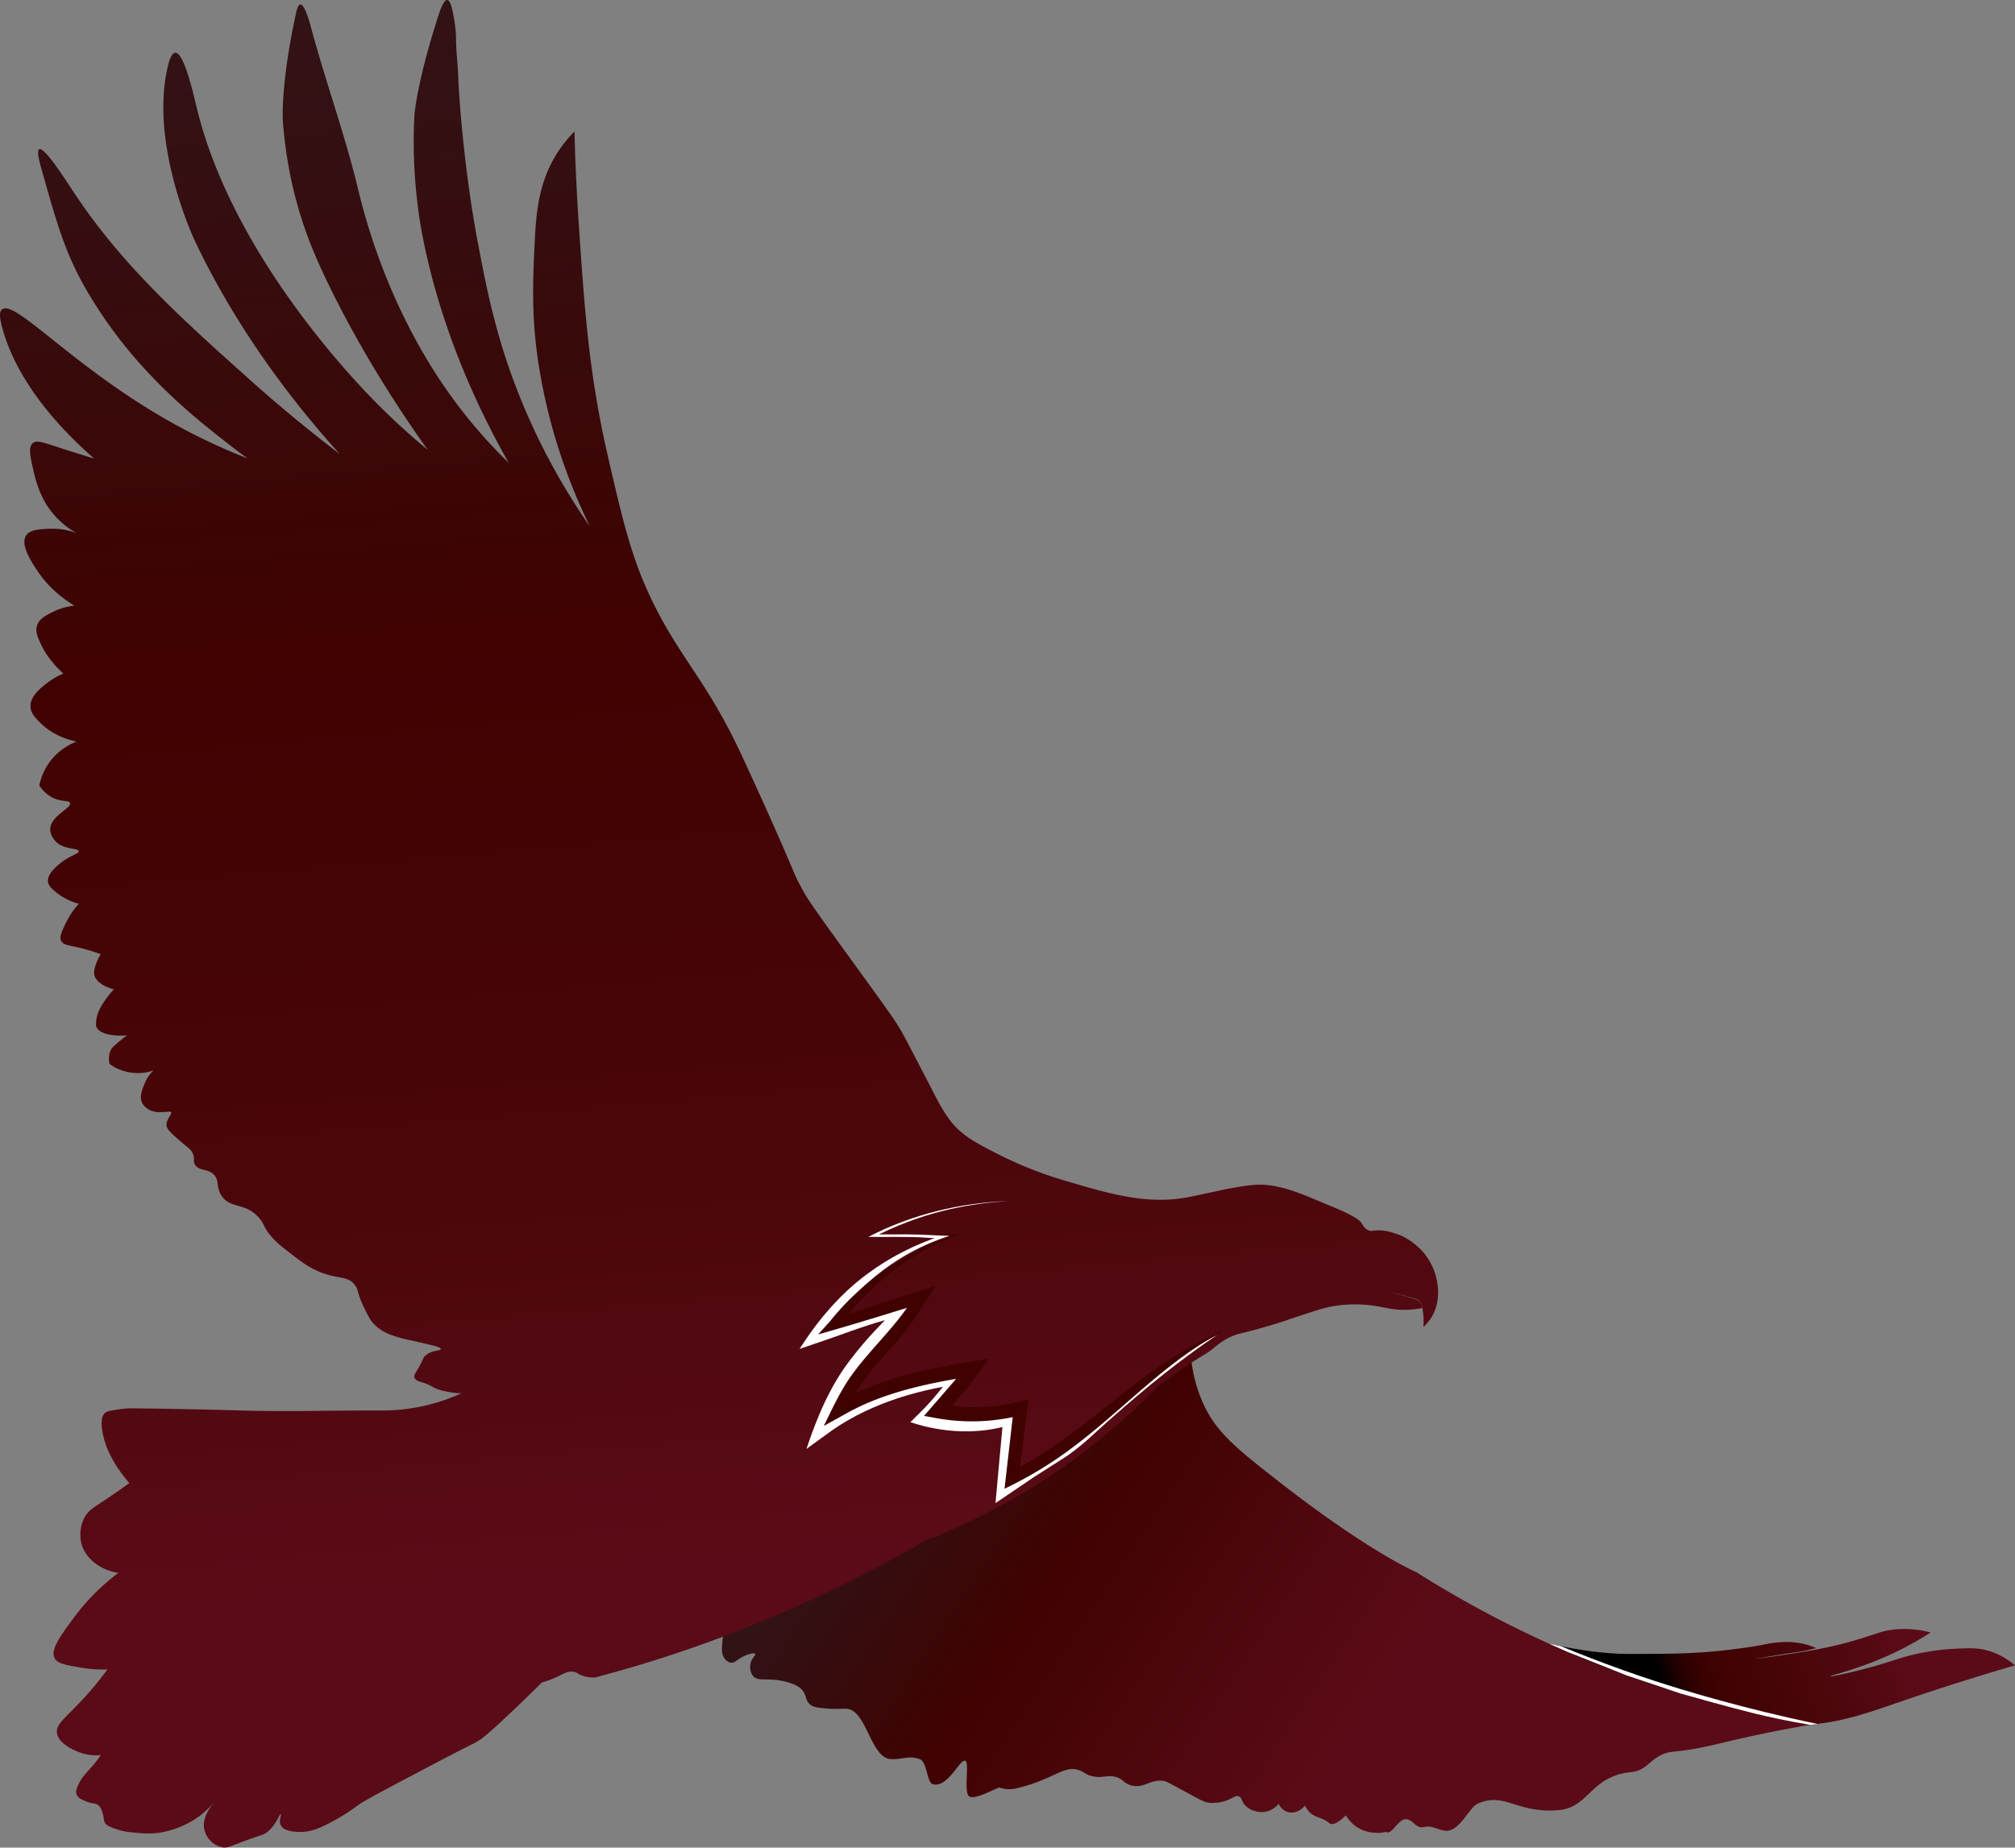 <?xml version="1.0" encoding="UTF-8"?>
<svg data-bbox="0.002 -0.031 838.738 769.149" viewBox="0 0 838.75 769.14" xmlns="http://www.w3.org/2000/svg" data-type="ugc">
    <rect x="0" y="0" width="838.75" height="769.14" fill="#808080" stroke="none"/>
    <g>
        <defs>
            <linearGradient gradientUnits="userSpaceOnUse" gradientTransform="matrix(1 0 0 -1 0 2525.08)" y2="1856.06" x2="801.75" y1="1823.05" x1="692.21" id="20bbb0cf-ed41-4fb2-b29c-a0f610cce6c8">
                <stop stop-color="#000000" offset="0"/>
                <stop stop-color="#150000" offset=".04"/>
                <stop stop-color="#2c0100" offset=".1"/>
                <stop stop-color="#3a0100" offset=".16"/>
                <stop stop-color="#3f0201" offset=".21"/>
                <stop stop-color="#550913" offset=".78"/>
                <stop stop-color="#5a0b17" offset=".87"/>
            </linearGradient>
            <linearGradient gradientUnits="userSpaceOnUse" gradientTransform="matrix(1 0 0 -1 0 2525.08)" y2="1781.18" x2="591.24" y1="1931.05" x1="364.44" id="63cf73ca-c214-41a9-8dbd-7dda46d22373">
                <stop stop-color="#311316" offset="0"/>
                <stop stop-color="#3f0201" offset=".35"/>
                <stop stop-color="#4f070e" offset=".63"/>
                <stop stop-color="#5a0b17" offset=".87"/>
            </linearGradient>
            <linearGradient gradientUnits="userSpaceOnUse" gradientTransform="matrix(1 0 0 -1 0 2525.08)" y2="1775.89" x2="321.66" y1="2534.59" x1="255.28" id="f2edf025-e43a-4af0-b2ea-1ea471841847">
                <stop stop-color="#311316" offset="0"/>
                <stop stop-color="#3f0201" offset=".35"/>
                <stop stop-color="#480508" offset=".59"/>
                <stop stop-color="#5a0b17" offset=".87"/>
            </linearGradient>
        </defs>
        <g>
            <path d="M731.02 718.16c4.35.31 12.25.86 22.55-.17 14.95-1.5 24.82-5.25 39.17-10.18 10.46-3.58 26.08-8.74 46-14.55-4.8-4.06-9.29-5.64-11.92-6.31-4.2-1.07-7.57-.86-13.45-.57-3.2.14-7.45.53-13.02 1.6-9.58 1.82-11.78 3.51-23.79 6.64-7.98 2.08-14.62 3.49-14.71 3.2-.1-.38 12.49-2.99 27.3-10.1 6.31-3.03 11.25-6.04 14.5-8.15-3.13-.81-7.88-1.74-13.62-1.36-5.61.36-8.46 1.7-15.1 3.8-12.49 3.97-23.29 5.54-35.14 7.31-4.08.62-7.4 1.03-9.51 1.27 2.82-.45 5.09-.84 6.66-1.1 2.94-.5 3.75-.64 5.76-.96 3.08-.48 3.7-.5 5.59-.79s4.54-.79 7.76-1.65c-1.96-.86-4.66-1.79-7.95-2.27-2.96-.41-5.25-.29-7-.19-3.49.21-5.73.74-8.41 1.27-3.73.74-6.66 1.1-12.54 1.84-6.71.84-11.94 1.15-15.57 1.34-4.73.26-8.15.31-12.92.38-8.89.12-15.81.07-17.29 0-22.12-.93-38.93-7.45-39.7-5.59-1.39 3.39 51.67 32.01 96.26 35.28h.07Z" fill="url(#20bbb0cf-ed41-4fb2-b29c-a0f610cce6c8)"/>
            <path d="M297.11 665.64c.19-.12.38-.24.57-.31.1-.05.19-.07.26-.1" fill="none"/>
            <path d="M298.4 666.57c-.17.05-.33.07-.5.12-1.05.26-2.29.48-3.68.53" fill="none"/>
            <path d="M753.57 718a532 532 0 0 0-32.51 6.54c-8.62 2.03-14.79 3.7-24.48 4.66-9.24.91-10.03 7.76-17.46 8.48-17.29 1.7-17.46 14.83-30.53 15.88-17.29 1.39-22.07-7.64-33.42-2.77-3.56 1.53-7.88 12.21-13.73 11.3-3.77-.57-5.35-2.29-8.65-1.53-3.87.91-4.61-3.77-8.15-3.18-2.89.5-5.61 6.76-7.64 5.21-1.29.29-7 1.41-12.21-2.03-2.39-1.58-3.8-3.51-4.59-4.82-2.08 2.03-4.85 4.25-6.57 3.42-.19-.1-.29-.19-.5-.36-2.25-1.86-4.44-2.05-6.28-3.08-1.05-.6-2.46-1.7-3.68-4.04-1.89 2.41-4.87 3.39-7.38 2.56-2.29-.79-3.32-2.82-3.56-3.3-.69.84-2.58 2.79-5.57 3.27-3.49.57-7.45-.96-9.1-3.65-.69-1.15-.79-2.29-1.84-2.75-1.41-.55-2.7.86-5.49 1.84 0 0-2.34.86-5.45.91-2.01.05-3.39-.41-5.85-1.7-1.65-.86-3.85-2.05-6.95-3.75-4.4-2.39-6.59-3.54-7.29-3.7-6-1-8.29 3.25-13.73 1.84-3.61-.91-3.3-2.94-7.29-3.7-3.34-.55-4.63.64-8.24 0-3.34-.5-3.94-1.89-6.4-2.7-6.09-2.05-10.39 3.7-24.63 7.29-2.05.55-5.04 1.19-8.24 0-.74-.31-11.75 6.26-13.19 3.15-1.5-3.11.36-12.9-.96-14.14-2.1-1.96-7.19 11.3-13.69 9.6-2.56-.6-2.34-9.39-5.49-10.44-4.71-1.65-6.64.14-11.85 0-8.84-.31-10.13-21.23-19.18-21-1.24 0-3.25.19-6.4 0-4.4-.31-6.64-.45-8.24-1.79-2.2-1.96-1.24-3.99-3.61-6.4-.41-.41-1.7-1.65-5.54-2.79-8.15-2.39-12.33.1-14.59-2.7-1.15-1.46-1.41-3.8-.91-5.49.55-2.1 2.2-3.11 1.84-3.65-.45-.64-2.89.14-4.59.91-3.11 1.41-3.75 2.94-5.49 2.75-1.5-.14-2.51-1.5-2.7-1.79-1.29-1.79-1.15-4.08-.91-6.4.1-1.79.45-2.89 0-4.59-.24-.69-.41-1.29-.96-1.79-1.15-1.15-2.44-.45-4.59-.91-1.89-.45 4.71-9.29 2.29-11.44-1.89-1.74-2.89-2.6-2.75-3.65.1-.55.41-1.46.96-2.2.05-.14.14-.24.24-.41 19.04-5.04 40.01-11.78 62.27-20.69 28.07-11.23 5.97 7.31 26.54-4.63 11.27-4.16 23.67-9.75 36.5-17.34 38.34-22.64 62.18-52.22 75.81-72.9-1.82 9.22-3.34 24.94 3.85 40.82 5.42 11.99 13.95 18.8 30.77 31.96 38.58 30.17 57.85 38.22 57.85 38.22a457 457 0 0 0 80.69 40.42 459.7 459.7 0 0 0 83.34 23.15l.07.05Z" fill="url(#63cf73ca-c214-41a9-8dbd-7dda46d22373)"/>
            <path d="M597.95 532.33c-.24-1.29-1.46-6.19-5.45-10.99 0 0-4.25-4.99-10.08-7.29-1.29-.5-2.7-.91-2.7-.91-1.24-.36-3.15-.91-5.49-.96-2.7-.05-3.2.55-4.54 0-1.65-.64-2.39-2.15-2.75-2.7-.64-1.1-2.1-2.94-12.78-7.33-10.13-4.08-21.52-9.98-32.82-8.84-9.34.96-18.23 3.49-27.47 5.18-17.39 3.25-34.8-2.34-51.36-7.24-9.75-2.89-19.23-6.74-28.26-11.39-6.4-3.3-12.99-6.54-17.68-12.09-3.94-4.71-6.69-10.39-9.48-15.84-6.69-12.87-10.03-19.32-10.99-21.02-2.89-5.3-4.54-7.55-18.23-26.47-19.87-27.37-21.69-29.98-24.67-35.61-2.7-5.04-1.96-4.35-10.94-24.63 0 0-7.29-16.39-13.69-30.12-13.09-28.02-22.93-37.36-33.82-57.54-11.13-20.73-14.93-37.07-21.93-67.57-7.74-33.82-9.58-61.29-11.85-94.95-1.1-16.12-1.6-29.67-1.84-39.27a52 52 0 0 0-5.45 6.4c-9.03 12.44-10.39 25.96-10.99 37.45-1 19.97-1.79 36.26 2.75 60.24 2.84 15.07 8.38 36.35 20.09 60.29-7.6-10.89-17.53-26.87-26.47-47.51-12.04-27.83-16.39-50.81-20.09-70.32-6-31.46-8-62.44-8.24-69.37-.14-5.14-.86-10.34-.91-15.53 0-.74 0-4.4-.91-9.1-.55-3.06-1.34-7.19-2.75-7.33-1.5-.1-3.11 4.71-3.65 6.4-9.39 29.17-10.03 42.02-10.03 42.02-1.34 25.58 2.65 46.1 3.65 51.14 4.08 20.37 13.23 53.7 35.61 93.11-5.18-4.99-12.87-12.99-21.02-23.72-28.66-37.86-38.91-78.61-41.94-91.29-5.4-22.17-13.28-43.71-19.18-65.73-.64-2.34-2.7-10.2-4.59-10.03-1 .1-1.6 2.6-1.79 3.65-6.54 29.93-5.49 44.76-5.49 44.76 1.15 15.69 4.08 27.66 5.49 32.87 3.49 13.19 8.05 24.17 14.59 37.41 7.79 15.79 20.47 38.96 40.2 66.67a284 284 0 0 1-22.84-21.02c-13.78-14.14-59.05-63.82-73.07-120.53-1.6-6.54-5.49-23.98-9.15-23.72-2.1.14-3.2 6.04-3.65 8.24-6.23 32.32 11.9 70.27 11.9 70.27 9.89 20.78 27.97 52.88 60.24 88.55a608 608 0 0 1-36.52-30.12c-28.88-25.82-53.98-48.3-73.98-78.51-3.54-5.4-12.44-19.32-14.59-18.27-1.19.6.14 5.49.91 8.24 6.69 23.67 10.03 35.52 19.18 51.14 18.82 32.06 43.4 51.5 59.33 63.87 3.11 2.39 5.64 4.3 7.33 5.49-7.55-2.94-18.49-7.64-31.08-14.64C30.82 153.3 6.24 124.4.85 128.8c-1.29 1.05-.96 3.7 0 7.29 6.69 25.41 28.28 46.05 38.36 54.8-5.54-1.65-10.44-3.2-14.64-4.59-6.5-2.1-9.29-3.2-10.94-1.79-1.84 1.55-1.1 5.18 0 10.03 1.29 5.85 3.39 15.24 11.9 22.84 2.44 2.25 4.8 3.7 6.4 4.54-2.44-.91-6.64-2.1-11.9-1.79-3.89.19-7.55.41-9.15 2.75-2.56 3.85 2.2 10.99 4.59 14.59 2.46 3.75 7.09 9.53 15.48 14.64-4.16.5-7.24 1.74-9.1 2.7-2.89 1.5-5.49 2.79-6.4 5.49-.6 1.79-.31 3.61.91 6.4 1.29 3.11 4.04 8.29 10.03 13.69-1.55.64-3.89 1.79-6.4 3.65-2.79 2.15-7.45 5.68-7.29 10.03.05 2.65 1.79 4.49 3.65 6.4 4.8 5.04 10.84 7.24 15.53 8.24-2.25.86-7.09 3.11-10.99 8.19a25.5 25.5 0 0 0-4.54 10.08c1.19 1.79 3.25 4.16 6.4 5.45 3.39 1.41 5.95.69 6.4 1.84.79 2.15-8.15 5.3-8.24 10.94 0 2.29 1.46 4.08 1.84 4.59 3.44 4.2 9.84 2.99 10.03 4.54.14 1.19-3.85 1.7-8.24 5.49-1.79 1.55-4.94 4.3-4.54 7.29.24 1.79 1.65 2.94 3.65 4.54 1.7 1.41 4.71 3.34 9.15 4.59a34 34 0 0 0-5.49 8.19c-1.7 3.61-2.7 5.64-1.79 7.29 1.05 2.05 3.89 1.65 10.94 3.7 2.34.64 4.25 1.34 5.49 1.79-.55.86-1.24 2.1-1.84 3.65-.36 1.05-1.1 3.06-.91 4.59.31 2.79 3.75 5.25 8.19 6.4a35.3 35.3 0 0 0-3.65 4.54c-1.65 2.44-3.2 4.85-3.65 8.24-.14 1.29-.24 2.01 0 2.7 1 2.84 6.14 4.16 12.78 3.65-1.79 1.34-3.34 2.6-4.54 3.7-1.24 1.05-1.55 1.46-1.84 1.79-.55.79-1.6 2.75-.91 6.4 1.46 1.1 4.59 3.06 9.15 3.65 4.16.55 7.45-.31 9.15-.91-1.05 1-2.6 2.79-3.7 5.49-1 2.56-2.34 5.54-.91 8.19 1.34 2.44 4.4 3.61 6.4 3.65.24 0 .96.05 1.84 0 2.75-.05 3.34-.36 3.65 0 .69.86-2.01 2.84-1.84 5.49.1 1.65 1.89 3.25 5.49 6.4s4.71 3.54 5.49 5.49c.91 2.2-.1 2.94.91 4.54 1.55 2.56 4.59 1.55 7.29 3.65 3.06 2.39 1.19 5.25 3.65 9.15 3.65 5.68 9.79 2.75 15.53 9.15 2.65 2.94 1.74 3.99 5.49 8.19 2.1 2.39 3.99 3.89 7.29 6.4 3.89 3.06 6.19 4.8 9.15 6.4 9.89 5.45 14.79 2.51 18.23 7.29 1.55 2.2.64 2.89 3.65 9.15 1.6 3.25 2.39 4.9 3.7 6.4 3.39 3.99 8.1 5.35 11.85 6.4 2.44.69 3.49.74 11.9 2.75 2.1.5 4.54 1.1 4.54 1.84 0 .79-3.61.19-6.4 2.7-1.29 1.19-.55 1.34-3.65 6.4-.64 1.05-1.19 1.89-.91 2.75.36 1.15 1.96 1.6 2.75 1.84 5.4 1.6 4.08 2.39 9.1 3.65 2.75.64 5.35 1 7.64 1.05-3.54 1.6-7.6 3.15-12.18 4.4-10.29 2.79-18.44 2.79-23.72 2.75-18.58-.05-37.17.55-55.68 0-10.44-.31-26.18-.69-45.65-.91 0 0-2.65-.1-8.24.91-1.6.31-2.2.5-2.75.96-2.39 1.96-1.34 6.9-.91 9.1 1.7 8.15 6.78 15.29 10.94 20.14-1.41 1.05-3.61 2.65-6.4 4.54-8.05 5.54-10.03 6.23-11.85 9.15-3.11 4.94-1.89 10.58-1.84 10.94 1.46 6.45 7.64 11.54 15.53 12.78-1.15.86-2.75 2.1-4.54 3.65-7.19 6.14-11.73 11.94-13.73 14.64-5.95 8.05-10.2 13.78-8.19 17.34 1.15 2.05 4.08 2.6 10.03 3.65 4.9.91 9.03 1 11.9.91-1.65 2.25-4.16 5.49-7.33 9.15-9.24 10.63-14.28 13.14-13.69 17.34.74 5.09 9.03 7.88 10.03 8.24 3.39 1.15 6.4 1.1 8.24.91-.6.86-1.5 2.15-2.75 3.65-3.06 3.75-4.85 4.99-6.4 8.24-.79 1.65-1.5 3.15-.91 4.54.55 1.46 2.1 2.1 3.65 2.75 2.94 1.29 4.08.55 5.49 1.84 1.05 1 1.5 2.44 1.79 3.65.5 1.84.19 2.6.91 3.65.55.79 1.34 1.24 2.75 1.84 3.8 1.5 6.4 1.79 6.4 1.79 6.09.69 10.08 1.15 15.53 0 2.51-.55 11.39-2.7 18.54-9.98.79-.79 1.7-1.84 2.56-2.75-2.05 2.29-5.14 6.5-4.63 10.94.31 2.39 1.6 4.25 1.84 4.54.24.36 2.2 2.89 5.45 3.65 2.25.5 3.3-.24 10.03-2.75 7.09-2.6 7.55-2.34 9.15-3.65 3.7-3.06 4.94-7.55 5.49-7.29.41.14-1 2.6 0 4.54 1.15 2.29 4.75 2.6 6.4 2.75 4.85.45 8.74-1.24 10.03-1.79 9.1-4.08 15.53-9.15 15.53-9.15 2.15-1.7 12.09-6.95 31.91-17.39 13.93-7.29 15.88-8.1 17.72-9.15 0 0 .74-.45 1.46-.91 2.39-1.5 12.4-10.68 25.58-23.72.64-.19 1.6-.5 2.75-.91 5.85-2.15 7.19-3.85 10.03-3.65 1.96.1 2.01 1 4.54 1.79 1.74.55 3.44.69 4.94.64.55-.14 1.15-.31 1.74-.45v-.05c19.04-5.04 40.01-11.78 62.27-20.69 28.07-11.23 52.45-23.67 73.02-35.61 11.23-4.35 23.62-9.98 36.5-17.34 26.56-15.14 46.55-32.46 60.84-47.15.86-.64 2.05-1.55 3.54-2.65 5.8-4.16 8.74-6.14 11.54-7.93 4.08-2.6 5.54-3.2 8.55-5.73.96-.79 3.39-2.89 7.29-4.54 1.74-.74 2.56-.86 6.4-1.84 0 0 6-1.5 12.78-3.65 3.54-1.1 3.3-1.1 8.24-2.75 6.28-2.05 9.48-3.11 11.85-3.65 7.74-1.79 14.69-1.34 18.27-.91 6.09.76 9.39 2.29 16.43 1.79 2.1-.14 3.82-.43 4.94-.64 0-.41-.12-1.17-.62-1.98-.38-.64-.84-1-1.03-1.15-.43-.33-.79-.48-2.6-1.03-.76-.24-1.15-.36-1.41-.43-1.89-.53-3.01-.81-4.66-1.27-1.41-.38-2.89-.79-2.89-.81 0 0 2.77.72 3.65.93.41.1 1.58.41 3.27.86 3.73 1 4.32 1.19 4.97 1.82.45.45 1.05 1.22 1.36 2.58l.07.43c.19 1.03.33 2.15.43 3.39.12 1.7.1 3.25 0 4.59 1-.96 2.39-2.44 3.65-4.59 3.75-6.59 2.25-13.5 1.79-15.48v-.1ZM90.8 748.24c.24-.31.41-.45.45-.45 0 0-.14.19-.45.45" fill="url(#f2edf025-e43a-4af0-b2ea-1ea471841847)"/>
            <path d="M506.8 555.62c-15.29 10.25-29.5 21.81-43.26 33.97-7.02 6.02-13.5 12.9-21.43 17.82l-11.61 7.4c-3.3 2.22-12.97 8.79-16.12 10.92.22-3.01 2.96-32.03 3.27-35.85l3.7 3.06c-13.73 4.37-28.76 3.65-42.4-.91l3.7-3.68c5.4-5.21 10.01-11.11 14.45-17.13l2.96 4.82c-20.18 2.94-40.15 9.08-56.61 21.5l-7.76 5.64c4.37-13.19 9.94-26.51 18.56-37.5 6.5-8.6 13.97-16.05 21.59-23.62l2.6 4.59-9.75 2.84c-9.79 2.65-19.2 6.47-28.85 9.67l-7.02 2.39c7.57-11.9 16.91-22.95 28.26-31.27 9.34-6.97 19.85-12.21 30.86-15.88l.17 1.17-7.12-.36c-5.97-.5-17.46-.19-23.53-.31 18.13-9.39 38.43-14.31 58.81-14.9-14.69.74-29.28 3.61-43.02 8.91-4.59 1.74-9.03 3.77-13.4 5.95l-.24-.98 14.28-.02c5.33 0 11.99.48 17.34.62-22.81 7.17-41.94 23.48-54.25 43.74l-2.96-3.61c9.63-3.61 19.2-7.48 29.14-10.27 4.99-1.5 15.07-4.54 20.06-6.02-17.05 16.86-35.26 34.37-42.73 57.8l-4.54-3.37c8.6-6.35 18.06-11.66 28.19-15.36 12.3-4.63 25.84-6.59 38.77-8.74-6.38 8.1-12.47 16.94-19.97 24.03l-1.31-5.09c12.49 3.63 25.94 2.75 38.22-1.41-.19 1.53-3.25 31.79-3.54 34.37l-4.25-2.48c6.66-4.61 16.55-10.8 23.36-14.86 7.81-4.68 14.28-11.13 21.45-16.77 14.36-11.56 29.52-22.36 45.91-30.79v-.02Z" fill="#ffffff"/>
            <path d="M508.52 554.54c-23.77 12.56-41.59 32.99-63.08 48.78-8.43 6.33-17.72 11.82-27.3 16.43.26-2.17 3.51-30.74 3.87-33.82l3.49 3.06a82.4 82.4 0 0 1-35.76 1.36l-5.09-.93c3.22-3.73 9.41-10.87 12.66-14.62 1.07-1.41 3.94-5.28 5.06-6.74l2.91 4.71c-18.92 3.06-37.76 6.74-54.51 16.48l-7.86 4.35c3.37-6.88 7-14.76 11.47-20.95 8.48-11.87 19.66-21.28 26.8-34.04l2.99 3.77c-14.43 4.49-29.05 9.01-43.62 13.14l4.92-5.45c13.38-16.84 31.94-29.05 52.14-36.02l.07.41c-4.94-.31-9.89-.64-14.86-.79l-14.88-.41c12.73-5.97 26.39-9.94 40.34-11.68-13.95 1.77-27.61 5.71-40.34 11.68 9.24.24 21.69.48 30.79.79-20.02 7.55-37.38 21.26-49.83 38.58l-2.36-3.34c10.32-3.65 25.51-8.41 36.09-11.85l6.83-2.2-3.85 5.97c-2.68 4.16-5.21 8.41-8.26 12.3-5.88 7.76-13.09 14.19-18.39 22.24a95 95 0 0 0-7 12.23l-3.94-3.7c19.28-11.54 41.87-15.29 63.78-18.73-2.01 2.6-6.07 8.03-8.03 10.61-2.27 3.18-8.74 10.22-11.32 13.28l-1.62-4.94c11.01 2.03 22.43 1.65 33.3-1.03l4.01-.98c-.22 1.34-3.87 30.57-4.2 32.96l-3.77-2.68c31.91-15.02 55.2-45.19 88.36-58.31v.07Z" fill="#3f0201"/>
            <path d="M753.57 718c.6-.05 1.19-.12 1.82-.19.41-.05.79-.1 1.19-.14-15.5-3.22-29.05-6.62-40.25-9.7-8.38-2.32-22.45-6.21-40.56-12.66-10.41-3.7-19.2-7.19-25.96-9.98-.69-.14-1.41-.31-2.1-.45-1.05-.24-2.08-.48-3.13-.72l7.69 3.42 24.91 9.91 22.41 7.52s6 1.7 12.85 3.58c7 1.91 12.33 3.34 17.99 4.73 5.59 1.36 13.45 3.11 23.15 4.73V718Z" fill="#ffffff"/>
        </g>
    </g>
</svg>
